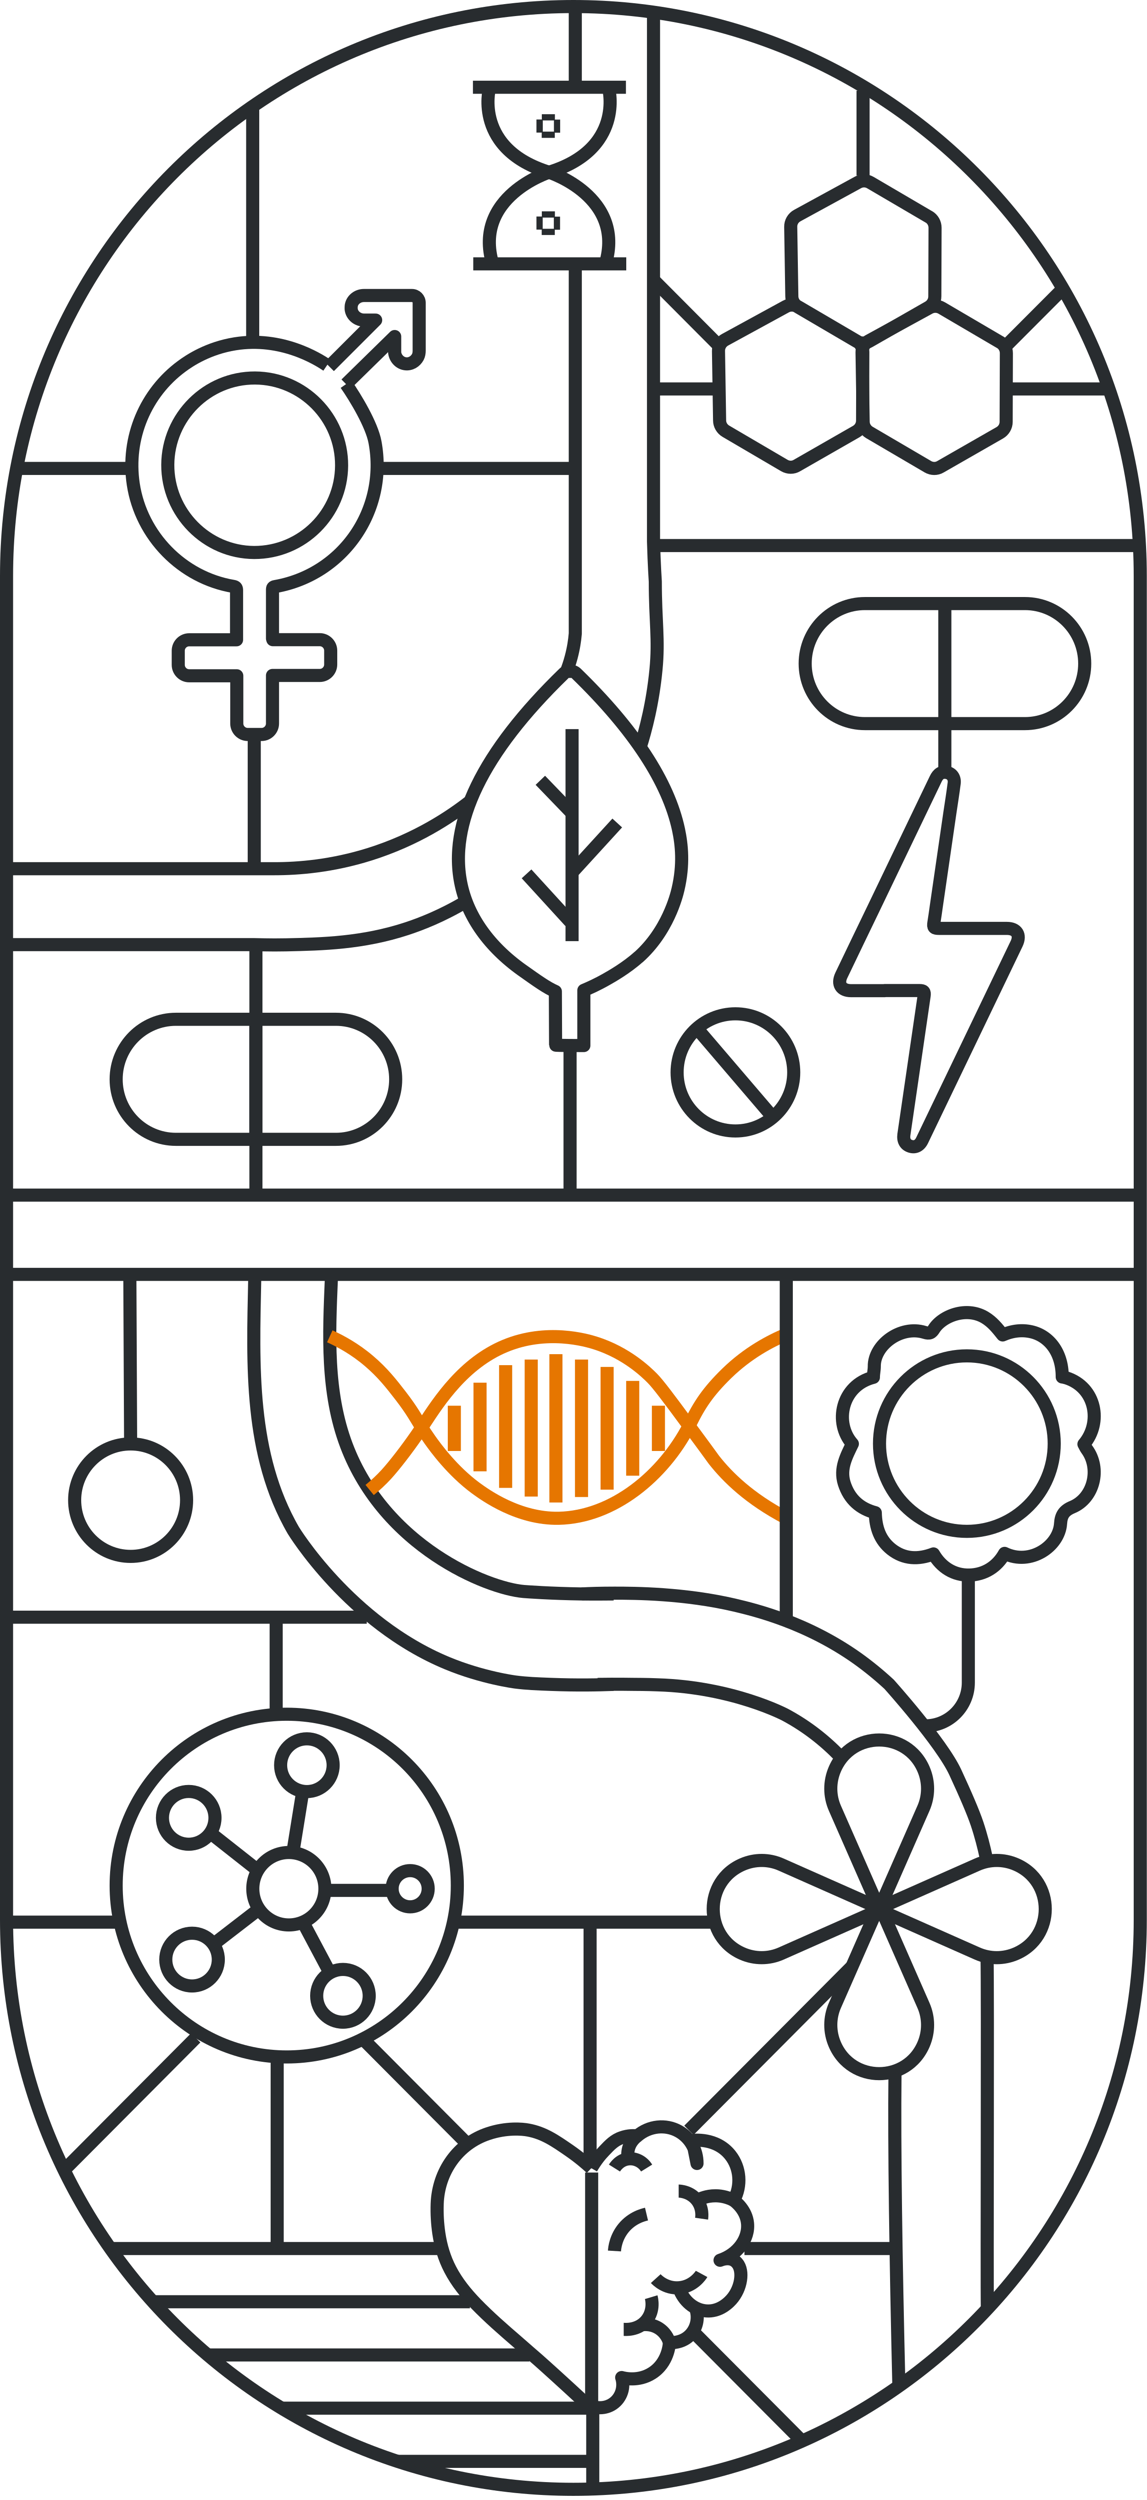 <svg xmlns="http://www.w3.org/2000/svg" fill="none" viewBox="0 0 134 292" height="292" width="134">
<path stroke-linejoin="round" stroke-miterlimit="10" stroke-width="1.53" stroke="#282C2F" d="M133.211 67.275V224.255C133.211 260.983 103.558 290.765 66.988 290.765C30.419 290.765 0.765 260.983 0.765 224.255V67.275C0.765 30.534 30.419 0.765 66.988 0.765C85.279 0.765 101.829 8.207 113.815 20.245C125.801 32.27 133.211 48.905 133.211 67.275Z"></path>
<path stroke-linejoin="round" stroke-miterlimit="10" stroke-width="1.53" stroke="#282C2F" d="M76.634 63.724C95.237 63.724 113.84 63.724 132.444 63.724"></path>
<path stroke-linejoin="round" stroke-miterlimit="10" stroke-width="1.53" stroke="#282C2F" d="M74.775 87.343C75.438 85.254 76.257 82.121 76.634 78.23C76.985 74.665 76.556 72.615 76.556 67.928C76.556 67.928 76.426 66.022 76.348 63.254V1.914"></path>
<path stroke-linejoin="round" stroke-miterlimit="10" stroke-width="1.53" stroke="#282C2F" d="M15.169 148.853C15.195 155.433 15.234 162.014 15.26 168.607"></path>
<path stroke-linejoin="round" stroke-miterlimit="10" stroke-width="1.53" stroke="#282C2F" d="M97.525 238.786C96.901 237.337 96.901 235.692 97.538 234.243L102.712 222.466L107.886 234.243C108.523 235.692 108.523 237.337 107.899 238.786C105.936 243.356 99.488 243.356 97.525 238.786Z"></path>
<path stroke-linejoin="round" stroke-miterlimit="10" stroke-width="1.53" stroke="#282C2F" d="M97.525 206.667C96.901 208.117 96.901 209.762 97.538 211.211L102.712 222.988L107.886 211.211C108.523 209.762 108.523 208.117 107.899 206.667C105.936 202.098 99.488 202.098 97.525 206.667Z"></path>
<path stroke-linejoin="round" stroke-miterlimit="10" stroke-width="1.53" stroke="#282C2F" d="M86.735 217.778C88.178 217.152 89.816 217.152 91.259 217.792L102.986 222.988L91.259 228.185C89.816 228.824 88.178 228.824 86.735 228.198C82.185 226.226 82.185 219.75 86.735 217.778Z"></path>
<path stroke-linejoin="round" stroke-miterlimit="10" stroke-width="1.53" stroke="#282C2F" d="M118.701 217.778C117.258 217.152 115.62 217.152 114.177 217.792L102.451 222.988L114.177 228.185C115.62 228.824 117.258 228.824 118.701 228.198C123.251 226.226 123.251 219.75 118.701 217.778Z"></path>
<path stroke-linejoin="round" stroke-miterlimit="10" stroke-width="1.53" stroke="#282C2F" d="M67.209 30.821V73.999C67.144 74.809 67.001 75.736 66.728 76.767C66.546 77.459 66.325 78.086 66.103 78.634"></path>
<path stroke-linejoin="round" stroke-miterlimit="10" stroke-width="1.53" stroke="#282C2F" d="M67.209 1.222V10.192"></path>
<path stroke-linejoin="round" stroke-miterlimit="10" stroke-width="1.53" stroke="#282C2F" d="M29.703 85.777V101.014"></path>
<path stroke-linejoin="round" stroke-miterlimit="10" stroke-width="1.53" stroke="#282C2F" d="M15.26 181.795C18.872 181.795 21.799 178.854 21.799 175.227C21.799 171.6 18.872 168.66 15.26 168.66C11.649 168.66 8.721 171.6 8.721 175.227C8.721 178.854 11.649 181.795 15.26 181.795Z"></path>
<path stroke-linejoin="round" stroke-miterlimit="10" stroke-width="1.53" stroke="#282C2F" d="M66.598 122.152V139.165"></path>
<path stroke-linejoin="round" stroke-miterlimit="10" stroke-width="1.53" stroke="#282C2F" d="M126.723 77.511C126.723 81.389 123.59 84.522 119.742 84.522H101.047C97.186 84.522 94.066 81.376 94.066 77.511C94.066 73.633 97.199 70.5 101.047 70.5H119.742C123.603 70.5 126.723 73.646 126.723 77.511Z"></path>
<path stroke-linejoin="round" stroke-miterlimit="10" stroke-width="1.53" stroke="#282C2F" d="M110.382 84.353V70.54"></path>
<path stroke-linejoin="round" stroke-miterlimit="10" stroke-width="1.53" stroke="#282C2F" d="M13.57 126.069C13.57 122.191 16.703 119.058 20.551 119.058H39.245C43.106 119.058 46.226 122.204 46.226 126.069C46.226 129.947 43.093 133.08 39.245 133.08H20.551C16.69 133.08 13.57 129.934 13.57 126.069Z"></path>
<path stroke-linejoin="round" stroke-miterlimit="10" stroke-width="1.53" stroke="#282C2F" d="M29.898 119.228V133.041"></path>
<path stroke-linejoin="round" stroke-miterlimit="10" stroke-width="1.53" stroke="#282C2F" d="M1.13 139.596H132.588"></path>
<path stroke-linejoin="round" stroke-miterlimit="10" stroke-width="1.53" stroke="#282C2F" d="M132.588 148.853H1.13"></path>
<path stroke-linejoin="round" stroke-miterlimit="10" stroke-width="1.53" stroke="#282C2F" d="M52.974 224.516H83.472"></path>
<path stroke-linejoin="round" stroke-miterlimit="10" stroke-width="1.53" stroke="#282C2F" d="M1.051 224.516H14.025"></path>
<path stroke-linejoin="round" stroke-miterlimit="10" stroke-width="1.53" stroke="#282C2F" d="M85.916 132.102C89.678 132.102 92.728 129.038 92.728 125.26C92.728 121.481 89.678 118.418 85.916 118.418C82.154 118.418 79.104 121.481 79.104 125.26C79.104 129.038 82.154 132.102 85.916 132.102Z"></path>
<path stroke-linejoin="round" stroke-miterlimit="10" stroke-width="1.53" stroke="#282C2F" d="M90.271 130.47L81.561 120.285"></path>
<path stroke-linejoin="round" stroke-miterlimit="10" stroke-width="1.53" stroke="#282C2F" d="M68.938 224.672V253.266"></path>
<path stroke-linejoin="round" stroke-miterlimit="10" stroke-width="1.53" stroke="#282C2F" d="M69.25 280.659V290.608"></path>
<path stroke-linejoin="round" stroke-miterlimit="10" stroke-width="1.53" stroke="#282C2F" d="M51.661 262.641H12.881"></path>
<path stroke-linejoin="round" stroke-miterlimit="10" stroke-width="1.53" stroke="#282C2F" d="M99.554 229.673C93.197 236.058 86.84 242.443 80.482 248.827"></path>
<path stroke-linejoin="round" stroke-miterlimit="10" stroke-width="1.53" stroke="#282C2F" d="M93.469 284.902L80.781 272.159"></path>
<path stroke-linejoin="round" stroke-miterlimit="10" stroke-width="1.53" stroke="#282C2F" d="M54.638 250.459C50.556 246.359 46.474 242.26 42.392 238.16"></path>
<path stroke-linejoin="round" stroke-miterlimit="10" stroke-width="1.53" stroke="#282C2F" d="M7.708 253.253C12.765 248.174 17.809 243.108 22.866 238.029"></path>
<path stroke-linejoin="round" stroke-miterlimit="10" stroke-width="1.53" stroke="#282C2F" d="M104.558 242.208C104.467 250.955 104.649 263.424 105.013 278.727"></path>
<path stroke-linejoin="round" stroke-miterlimit="10" stroke-width="1.53" stroke="#282C2F" d="M69.822 196.744C70.862 196.731 72.344 196.718 74.151 196.744C74.151 196.744 75.633 196.744 76.829 196.797C85.63 197.058 91.741 200.296 91.741 200.296C94.302 201.667 96.382 203.351 98.072 205.087"></path>
<path stroke-linejoin="round" stroke-miterlimit="10" stroke-width="1.53" stroke="#282C2F" d="M115.31 228.538C115.414 232.337 115.284 266.128 115.349 269.679"></path>
<path stroke-linejoin="round" stroke-miterlimit="10" stroke-width="1.53" stroke="#282C2F" d="M67.963 186.182C68.886 186.129 70.212 186.09 71.798 186.09C74.165 186.09 79.975 186.116 85.878 187.5C88.309 188.075 94.276 189.537 100.152 193.702C101.504 194.669 102.739 195.687 103.87 196.731C103.87 196.731 110.006 203.56 111.605 207.02C112.788 209.579 113.698 211.681 114.153 213.039C114.595 214.371 114.946 215.716 115.232 217.074"></path>
<path stroke-linejoin="round" stroke-miterlimit="10" stroke-width="1.53" stroke="#282C2F" d="M29.756 149.532C29.548 159.455 29.132 169.848 34.267 178.752C34.267 178.752 40.806 189.524 52.234 194.264C56.381 195.987 60.216 196.47 60.216 196.47C61.555 196.64 62.673 196.679 64.363 196.744C67.418 196.862 69.94 196.81 71.669 196.744"></path>
<path stroke-linejoin="round" stroke-miterlimit="10" stroke-width="1.53" stroke="#282C2F" d="M38.712 149.388C38.439 155.89 38.127 162.615 40.467 168.816C44.926 180.646 56.886 185.529 61.176 185.894C61.514 185.921 64.31 186.129 67.976 186.182C69.549 186.208 70.849 186.182 71.694 186.182"></path>
<path stroke-linejoin="round" stroke-miterlimit="10" stroke-width="1.53" stroke="#282C2F" d="M2.43 54.715H14.897"></path>
<path stroke-linejoin="round" stroke-miterlimit="10" stroke-width="1.53" stroke="#282C2F" d="M103.348 115.715C102.035 115.715 100.735 115.715 99.422 115.715C98.278 115.715 97.797 114.958 98.291 113.926C99.539 111.315 100.8 108.704 102.061 106.092C104.479 101.052 106.897 96.026 109.315 90.986C109.601 90.385 109.978 90.15 110.524 90.215C111.161 90.294 111.564 90.803 111.473 91.495C111.33 92.631 111.148 93.754 110.979 94.89C110.446 98.559 109.913 102.227 109.38 105.896C109.289 106.51 109.211 107.137 109.107 107.75C109.016 108.325 109.107 108.442 109.705 108.442C112.344 108.442 114.996 108.442 117.635 108.442C118.779 108.442 119.26 109.2 118.766 110.231C115.087 117.895 111.408 125.547 107.729 133.198C107.43 133.824 106.923 134.072 106.351 133.89C105.766 133.707 105.506 133.224 105.597 132.532C106.39 127.126 107.17 121.721 107.963 116.316C108.028 115.845 107.924 115.702 107.43 115.702C106.065 115.702 104.713 115.702 103.348 115.702V115.715Z"></path>
<path stroke-linejoin="round" stroke-miterlimit="10" stroke-width="1.53" stroke="#282C2F" d="M0.765 101.47H32.07C34.852 101.47 38.765 101.17 43.211 99.773C48.632 98.062 52.571 95.451 54.976 93.558"></path>
<path stroke-linejoin="round" stroke-miterlimit="10" stroke-width="1.53" stroke="#282C2F" d="M1.063 110.336H29.585C30.118 110.336 31.509 110.401 33.394 110.362C37.684 110.27 42.365 110.166 47.539 108.469C49.203 107.92 51.595 106.993 54.351 105.361"></path>
<path stroke-linejoin="round" stroke-miterlimit="10" stroke-width="1.53" stroke="#282C2F" d="M44.575 54.715H67.208"></path>
<path stroke-linejoin="round" stroke-miterlimit="10" stroke-width="1.53" stroke="#282C2F" d="M110.382 84.849V89.824"></path>
<path stroke-linejoin="round" stroke-miterlimit="10" stroke-width="1.53" stroke="#282C2F" d="M29.898 110.336V139.243"></path>
<path stroke-linejoin="round" stroke-miterlimit="10" stroke-width="1.53" stroke="#282C2F" d="M32.382 240.262V262.641"></path>
<path stroke-linejoin="round" stroke-miterlimit="10" stroke-width="1.53" stroke="#282C2F" d="M40.428 44.87C41.546 46.476 43.431 49.61 43.808 51.634C45.29 59.572 40.116 67.093 32.199 68.503C31.991 68.542 31.835 68.568 31.835 68.842C31.835 70.761 31.835 72.668 31.835 74.587C31.835 74.613 31.848 74.639 31.874 74.718H37.36C38.062 74.718 38.634 75.292 38.634 75.997V77.616C38.634 78.321 38.062 78.896 37.36 78.896H31.835V84.51C31.835 85.215 31.263 85.79 30.561 85.79H28.936C28.234 85.79 27.662 85.215 27.662 84.51V78.935H22.098C21.396 78.935 20.824 78.36 20.824 77.655V76.01C20.824 75.305 21.396 74.731 22.098 74.731H27.636C27.636 74.326 27.636 73.986 27.636 73.634C27.636 72.067 27.636 70.513 27.636 68.947C27.636 68.646 27.545 68.542 27.246 68.49C21.266 67.484 16.494 62.601 15.572 56.569C14.739 51.085 17.053 45.876 21.201 42.807C22.176 42.076 24.36 40.653 27.467 40.157C32.901 39.295 37.1 41.919 38.205 42.664M39.908 54.375C39.934 48.774 35.397 44.178 29.794 44.152C24.204 44.126 19.628 48.683 19.602 54.284C19.576 59.898 24.113 64.507 29.69 64.534C35.306 64.546 39.882 60.003 39.908 54.375Z"></path>
<path stroke-linejoin="round" stroke-miterlimit="10" stroke-width="1.53" stroke="#282C2F" d="M38.466 42.807C40.273 41.005 42.08 39.191 43.887 37.389H42.535C41.794 37.389 41.118 36.867 41.027 36.122C41.027 36.018 41.014 35.9 41.027 35.796C41.027 35.744 41.04 35.691 41.053 35.626C41.196 34.96 41.833 34.516 42.509 34.516H48.125C48.593 34.516 48.97 34.895 48.97 35.365V40.966C48.97 41.214 48.931 41.475 48.814 41.697C48.528 42.233 47.969 42.559 47.384 42.494C46.747 42.429 46.214 41.906 46.11 41.214V39.308C44.212 41.162 42.327 43.016 40.429 44.87"></path>
<path stroke-linejoin="round" stroke-miterlimit="10" stroke-width="1.53" stroke="#282C2F" d="M74.605 111.785C73.162 113.078 71.407 114.07 70.874 114.37C69.821 114.971 68.898 115.389 68.209 115.676V122.126C68.209 122.126 64.855 122.126 64.907 122.074L64.881 115.807C63.893 115.376 62.84 114.631 60.929 113.274C57.146 110.558 54.702 107.137 53.883 103.377C52.323 96.222 56.353 87.905 65.882 78.661C66.077 78.465 66.35 78.386 66.597 78.426C66.857 78.386 67.117 78.465 67.325 78.661C74.072 85.215 78.089 91.352 79.272 96.914C79.636 98.637 79.896 100.974 79.207 103.886C79.025 104.669 77.985 108.769 74.605 111.798V111.785Z"></path>
<path stroke-linejoin="round" stroke-miterlimit="10" stroke-width="1.53" stroke="#282C2F" d="M66.832 85.163V109.931"></path>
<path stroke-linejoin="round" stroke-miterlimit="10" stroke-width="1.53" stroke="#282C2F" d="M72.11 96.13L67.014 101.705"></path>
<path stroke-linejoin="round" stroke-miterlimit="10" stroke-width="1.53" stroke="#282C2F" d="M61.515 102.071L66.611 107.646"></path>
<path stroke-linejoin="round" stroke-miterlimit="10" stroke-width="1.53" stroke="#282C2F" d="M63.127 91.143L66.715 94.864"></path>
<path stroke-linejoin="round" stroke-miterlimit="10" stroke-width="1.53" stroke="#282C2F" d="M69.08 253.253C69.613 252.326 70.172 251.661 70.601 251.217C71.251 250.538 71.758 249.989 72.629 249.689C73.396 249.415 74.085 249.441 74.462 249.48C75.827 248.305 77.764 248.096 79.285 248.945C80.624 249.689 81.443 251.138 81.43 252.705C81.248 251.804 81.079 250.916 80.897 250.015C81.014 250.002 83.666 249.65 85.317 251.726C86.487 253.201 86.656 255.303 85.72 257.014C85.993 257.223 87.189 258.163 87.332 259.703C87.501 261.479 86.214 263.32 84.121 264.012C84.29 263.947 85.057 263.633 85.733 264.012C86.045 264.195 86.201 264.443 86.266 264.547C86.89 265.566 86.5 267.629 85.2 268.856C84.94 269.104 83.952 270.031 82.522 269.927C81.118 269.835 79.844 268.778 79.311 267.237"></path>
<path stroke-linejoin="round" stroke-miterlimit="10" stroke-width="1.53" stroke="#282C2F" d="M68.573 280.763C69.496 281.39 70.718 281.39 71.615 280.763C72.577 280.097 72.993 278.844 72.629 277.708C72.902 277.786 74.579 278.217 76.178 277.199C78.063 275.998 78.193 273.843 78.206 273.634C78.349 273.634 79.779 273.739 80.741 272.616C81.456 271.78 81.651 270.605 81.248 269.561"></path>
<path stroke-linejoin="round" stroke-miterlimit="10" stroke-width="1.53" stroke="#282C2F" d="M72.865 272.081C72.956 272.081 74.529 272.264 75.543 271.01C76.479 269.835 76.115 268.451 76.076 268.321"></path>
<path stroke-linejoin="round" stroke-miterlimit="10" stroke-width="1.53" stroke="#282C2F" d="M78.206 273.635C78.141 273.387 77.894 272.642 77.14 272.081C76.217 271.389 75.203 271.519 74.995 271.546"></path>
<path stroke-linejoin="round" stroke-miterlimit="10" stroke-width="1.53" stroke="#282C2F" d="M76.608 266.153C76.738 266.297 77.739 267.328 79.286 267.224C80.989 267.12 81.886 265.749 81.964 265.605"></path>
<path stroke-linejoin="round" stroke-miterlimit="10" stroke-width="1.53" stroke="#282C2F" d="M81.432 257.014C81.783 256.818 82.55 256.479 83.577 256.479C83.98 256.479 84.812 256.531 85.722 257.014"></path>
<path stroke-linejoin="round" stroke-miterlimit="10" stroke-width="1.53" stroke="#282C2F" d="M79.286 255.93C79.442 255.93 80.638 255.982 81.431 257.001C82.146 257.928 81.99 258.972 81.964 259.155"></path>
<path stroke-linejoin="round" stroke-miterlimit="10" stroke-width="1.53" stroke="#282C2F" d="M74.463 249.48C74.255 249.637 73.592 250.159 73.397 251.099C73.306 251.543 73.345 251.922 73.397 252.17"></path>
<path stroke-linejoin="round" stroke-miterlimit="10" stroke-width="1.53" stroke="#282C2F" d="M71.786 253.24C71.851 253.136 72.371 252.287 73.398 252.17C74.23 252.065 75.075 252.483 75.543 253.24"></path>
<path stroke-linejoin="round" stroke-miterlimit="10" stroke-width="1.53" stroke="#282C2F" d="M71.786 262.928C71.812 262.51 71.955 261.335 72.852 260.238C73.853 259.024 75.14 258.711 75.53 258.619"></path>
<path stroke-linejoin="round" stroke-miterlimit="10" stroke-width="1.53" stroke="#282C2F" d="M69.081 253.253C68.496 252.705 67.638 251.974 66.546 251.217C64.882 250.068 63.556 249.141 61.71 248.801C61.034 248.671 59.161 248.501 57.029 249.219C53.52 250.381 51.205 253.632 51.075 257.418C51.036 258.581 51.101 259.729 51.27 260.878C51.491 262.354 51.907 263.764 52.596 265.083C53.377 266.584 54.429 267.877 55.599 269.091C57.133 270.671 58.785 272.107 60.449 273.543C61.086 274.105 61.502 274.457 61.84 274.758C61.84 274.758 62.412 275.254 62.893 275.672C63.764 276.442 65.818 278.296 68.496 280.777"></path>
<path stroke-linejoin="round" stroke-miterlimit="10" stroke-width="1.53" stroke="#282C2F" d="M69.121 253.762V281.782"></path>
<path stroke-linejoin="round" stroke-miterlimit="10" stroke-width="1.53" stroke="#282C2F" d="M33.746 224.842C36.072 224.842 37.958 222.948 37.958 220.612C37.958 218.276 36.072 216.382 33.746 216.382C31.42 216.382 29.534 218.276 29.534 220.612C29.534 222.948 31.42 224.842 33.746 224.842Z"></path>
<path stroke-linejoin="round" stroke-miterlimit="10" stroke-width="1.53" stroke="#282C2F" d="M35.852 209.265C37.546 209.265 38.92 207.886 38.92 206.184C38.92 204.482 37.546 203.103 35.852 203.103C34.157 203.103 32.784 204.482 32.784 206.184C32.784 207.886 34.157 209.265 35.852 209.265Z"></path>
<path stroke-linejoin="round" stroke-miterlimit="10" stroke-width="1.53" stroke="#282C2F" d="M47.917 222.727C49.08 222.727 50.023 221.78 50.023 220.612C50.023 219.444 49.08 218.497 47.917 218.497C46.753 218.497 45.81 219.444 45.81 220.612C45.81 221.78 46.753 222.727 47.917 222.727Z"></path>
<path stroke-linejoin="round" stroke-miterlimit="10" stroke-width="1.53" stroke="#282C2F" d="M40.065 236.202C41.759 236.202 43.133 234.822 43.133 233.12C43.133 231.418 41.759 230.039 40.065 230.039C38.37 230.039 36.997 231.418 36.997 233.12C36.997 234.822 38.37 236.202 40.065 236.202Z"></path>
<path stroke-linejoin="round" stroke-miterlimit="10" stroke-width="1.53" stroke="#282C2F" d="M22.436 231.971C24.13 231.971 25.504 230.591 25.504 228.89C25.504 227.188 24.13 225.808 22.436 225.808C20.741 225.808 19.368 227.188 19.368 228.89C19.368 230.591 20.741 231.971 22.436 231.971Z"></path>
<path stroke-linejoin="round" stroke-miterlimit="10" stroke-width="1.53" stroke="#282C2F" d="M22.047 215.415C23.741 215.415 25.115 214.036 25.115 212.334C25.115 210.632 23.741 209.252 22.047 209.252C20.352 209.252 18.979 210.632 18.979 212.334C18.979 214.036 20.352 215.415 22.047 215.415Z"></path>
<path stroke-linejoin="round" stroke-miterlimit="10" stroke-width="1.53" stroke="#282C2F" d="M34.215 216.382L35.372 209.214"></path>
<path stroke-linejoin="round" stroke-miterlimit="10" stroke-width="1.53" stroke="#282C2F" d="M38.153 220.808H45.823"></path>
<path stroke-linejoin="round" stroke-miterlimit="10" stroke-width="1.53" stroke="#282C2F" d="M35.462 224.646C36.489 226.566 37.503 228.498 38.53 230.417"></path>
<path stroke-linejoin="round" stroke-miterlimit="10" stroke-width="1.53" stroke="#282C2F" d="M24.544 214.071L29.913 218.301"></path>
<path stroke-linejoin="round" stroke-miterlimit="10" stroke-width="1.53" stroke="#282C2F" d="M25.114 226.958L30.093 223.119"></path>
<path stroke-linejoin="round" stroke-miterlimit="10" stroke-width="1.53" stroke="#282C2F" d="M33.499 240.262C44.506 240.262 53.428 231.301 53.428 220.246C53.428 209.192 44.506 200.23 33.499 200.23C22.492 200.23 13.57 209.192 13.57 220.246C13.57 231.301 22.492 240.262 33.499 240.262Z"></path>
<path stroke-linejoin="round" stroke-miterlimit="10" stroke-width="1.53" stroke="#282C2F" d="M86.969 262.641H104.532"></path>
<path stroke-linejoin="round" stroke-miterlimit="10" stroke-width="1.53" stroke="#282C2F" d="M1.051 188.897H42.847"></path>
<path stroke-linejoin="round" stroke-miterlimit="10" stroke-width="1.53" stroke="#282C2F" d="M18.134 268.856H54.899"></path>
<path stroke-linejoin="round" stroke-miterlimit="10" stroke-width="1.53" stroke="#282C2F" d="M61.853 275.071H24.386"></path>
<path stroke-linejoin="round" stroke-miterlimit="10" stroke-width="1.53" stroke="#282C2F" d="M68.586 281.286H32.693"></path>
<path stroke-linejoin="round" stroke-miterlimit="10" stroke-width="1.53" stroke="#282C2F" d="M46.447 287.501H69.211"></path>
<path stroke-linejoin="round" stroke-miterlimit="10" stroke-width="1.53" stroke="#E67600" d="M64.946 158.175V175.501"></path>
<path stroke-linejoin="round" stroke-miterlimit="10" stroke-width="1.53" stroke="#E67600" d="M67.937 158.802V174.862"></path>
<path stroke-linejoin="round" stroke-miterlimit="10" stroke-width="1.53" stroke="#E67600" d="M70.926 159.664V174"></path>
<path stroke-linejoin="round" stroke-miterlimit="10" stroke-width="1.53" stroke="#E67600" d="M73.918 161.296V172.368"></path>
<path stroke-linejoin="round" stroke-miterlimit="10" stroke-width="1.53" stroke="#E67600" d="M76.921 164.194V169.482"></path>
<path stroke-linejoin="round" stroke-miterlimit="10" stroke-width="1.53" stroke="#E67600" d="M91.857 155.864C90.011 156.634 87.385 158.005 84.915 160.407C82.679 162.588 81.691 164.142 80.664 166.231C80.612 166.335 80.56 166.453 80.495 166.557C77.505 172.328 71.668 177.211 65.272 177.342C60.566 177.433 56.705 174.639 55.56 173.804C52.843 171.793 50.88 169.103 50.217 168.163C49.84 167.615 49.528 167.171 49.281 166.753C48.592 165.656 48.15 164.781 46.824 163.058C45.706 161.609 44.692 160.316 43.093 158.958C41.481 157.587 39.869 156.699 38.53 156.086"></path>
<path stroke-linejoin="round" stroke-miterlimit="10" stroke-width="1.53" stroke="#E67600" d="M91.857 177.316C87.528 175.044 84.993 172.524 83.446 170.566C83.173 170.213 83.29 170.331 81.301 167.641C81.015 167.262 80.755 166.897 80.495 166.544C78.116 163.306 76.855 161.635 76.204 160.982C75.477 160.251 73.189 158.031 69.587 156.882C68.534 156.543 63.854 155.185 58.979 157.222C54.182 159.219 51.309 163.62 49.567 166.283C49.515 166.361 49.411 166.518 49.281 166.74C49.125 166.962 48.93 167.262 48.696 167.602C47.487 169.351 46.083 171.166 45.134 172.211C44.523 172.877 43.86 173.49 43.184 174.039"></path>
<path stroke-linejoin="round" stroke-miterlimit="10" stroke-width="1.53" stroke="#E67600" d="M62.06 158.802V174.809"></path>
<path stroke-linejoin="round" stroke-miterlimit="10" stroke-width="1.53" stroke="#E67600" d="M59.071 159.455V173.791"></path>
<path stroke-linejoin="round" stroke-miterlimit="10" stroke-width="1.53" stroke="#E67600" d="M56.081 161.504V171.858"></path>
<path stroke-linejoin="round" stroke-miterlimit="10" stroke-width="1.53" stroke="#E67600" d="M53.078 164.194V169.482"></path>
<path stroke-linejoin="round" stroke-miterlimit="10" stroke-width="1.53" stroke="#282C2F" d="M100.085 39.843L93.247 35.835C92.805 35.574 92.259 35.561 91.804 35.809L84.706 39.687C84.225 39.948 83.926 40.457 83.939 41.006L84.069 49.114C84.069 49.623 84.355 50.106 84.797 50.367L91.635 54.376C92.09 54.637 92.649 54.65 93.104 54.376L100.033 50.406C100.488 50.145 100.774 49.662 100.774 49.127L100.8 41.11C100.8 40.588 100.527 40.092 100.072 39.831L100.085 39.843Z"></path>
<path stroke-linejoin="round" stroke-miterlimit="10" stroke-width="1.53" stroke="#282C2F" d="M116.856 39.987L110.018 35.978C109.576 35.717 109.03 35.704 108.575 35.952L101.477 39.83C100.996 40.091 100.697 40.6 100.71 41.149L100.84 49.257C100.84 49.766 101.126 50.249 101.568 50.511L108.406 54.519C108.861 54.78 109.42 54.793 109.875 54.519L116.804 50.55C117.259 50.288 117.545 49.805 117.545 49.27L117.571 41.253C117.571 40.731 117.298 40.235 116.843 39.974L116.856 39.987Z"></path>
<path stroke-linejoin="round" stroke-miterlimit="10" stroke-width="1.53" stroke="#282C2F" d="M108.524 25.337L101.685 21.329C101.243 21.068 100.697 21.055 100.242 21.303L93.144 25.181C92.663 25.442 92.364 25.951 92.377 26.5L92.507 34.608C92.507 35.117 92.793 35.6 93.235 35.861L100.073 39.869C100.528 40.13 101.087 40.144 101.542 39.869L108.472 35.9C108.927 35.639 109.213 35.156 109.213 34.621L109.239 26.604C109.239 26.082 108.966 25.585 108.511 25.324L108.524 25.337Z"></path>
<path stroke-linejoin="round" stroke-miterlimit="10" stroke-width="1.53" stroke="#282C2F" d="M100.828 20.506V10.596"></path>
<path stroke-linejoin="round" stroke-miterlimit="10" stroke-width="1.53" stroke="#282C2F" d="M129.271 45.431H117.779"></path>
<path stroke-linejoin="round" stroke-miterlimit="10" stroke-width="1.53" stroke="#282C2F" d="M83.953 45.431H76.348"></path>
<path stroke-linejoin="round" stroke-miterlimit="10" stroke-width="1.53" stroke="#282C2F" d="M123.838 34.072L117.585 40.339"></path>
<path stroke-linejoin="round" stroke-miterlimit="10" stroke-width="1.53" stroke="#282C2F" d="M76.348 32.701L83.953 40.34"></path>
<path stroke-linejoin="round" stroke-miterlimit="10" stroke-width="1.53" stroke="#282C2F" d="M91.858 148.853V188.819"></path>
<path stroke-linejoin="round" stroke-miterlimit="10" stroke-width="1.53" stroke="#282C2F" d="M32.264 200.23V188.897"></path>
<path stroke-linejoin="round" stroke-miterlimit="10" stroke-width="1.53" stroke="#282C2F" d="M29.521 39.935V12.594"></path>
<path stroke-linejoin="round" stroke-miterlimit="10" stroke-width="1.53" stroke="#282C2F" d="M124.097 160.839C124.11 157.888 122.485 156.021 120.509 155.564C119.378 155.303 118.247 155.446 117.142 155.929C116.518 155.146 115.946 154.415 115.049 153.879C112.891 152.6 110.083 153.697 109.108 155.237C108.835 155.681 108.601 155.812 108.016 155.629C105.221 154.767 102.101 157.104 102.14 159.611C102.14 160.016 102.036 160.447 102.036 160.878C98.278 161.831 97.421 166.218 99.579 168.646C98.889 170.083 98.084 171.519 98.629 173.268C99.228 175.149 100.502 176.232 102.257 176.689C102.296 178.426 102.79 179.888 104.129 180.959C105.624 182.134 107.275 182.186 109.056 181.507C109.979 183.1 111.461 184.014 113.242 183.975C114.997 183.936 116.479 183.035 117.363 181.442C120.392 182.917 123.733 180.606 123.902 177.956C123.967 176.99 124.305 176.441 125.28 176.036C127.789 174.992 128.634 171.545 126.97 169.286C126.84 169.103 126.749 168.894 126.632 168.686C128.764 166.166 128.049 162.066 124.578 160.943L124.097 160.825V160.839Z"></path>
<path stroke-linejoin="round" stroke-miterlimit="10" stroke-width="1.53" stroke="#282C2F" d="M112.956 178.87C118.592 178.87 123.161 174.281 123.161 168.621C123.161 162.96 118.592 158.371 112.956 158.371C107.319 158.371 102.75 162.96 102.75 168.621C102.75 174.281 107.319 178.87 112.956 178.87Z"></path>
<path stroke-linejoin="round" stroke-miterlimit="10" stroke-width="1.53" stroke="#282C2F" d="M113.126 184.119V196.536C113.126 199.33 110.877 201.589 108.095 201.589"></path>
<path stroke-linejoin="round" stroke-miterlimit="10" stroke-width="1.53" stroke="#282C2F" d="M55.289 30.821H66.989H73.164"></path>
<path stroke-linejoin="round" stroke-miterlimit="10" stroke-width="1.53" stroke="#282C2F" d="M55.251 10.191H73.126"></path>
<path stroke-linejoin="round" stroke-miterlimit="10" stroke-width="1.53" stroke="#282C2F" d="M57.161 10.4C57.161 10.4 55.342 17.425 64.169 20.128C64.169 20.128 73.048 22.974 70.734 30.808"></path>
<path stroke-linejoin="round" stroke-miterlimit="10" stroke-width="1.53" stroke="#282C2F" d="M71.124 10.4C71.124 10.4 72.945 17.425 64.117 20.128C64.117 20.128 55.238 22.974 57.552 30.808"></path>
<path stroke-linejoin="round" stroke-miterlimit="10" stroke-width="1.53" stroke="#282C2F" d="M64.063 24.684V25.416"></path>
<path stroke-linejoin="round" stroke-miterlimit="10" stroke-width="1.53" stroke="#282C2F" d="M65.429 26.069H64.701"></path>
<path stroke-linejoin="round" stroke-miterlimit="10" stroke-width="1.53" stroke="#282C2F" d="M64.05 27.452V26.721"></path>
<path stroke-linejoin="round" stroke-miterlimit="10" stroke-width="1.53" stroke="#282C2F" d="M62.672 26.055H63.4"></path>
<path stroke-linejoin="round" stroke-miterlimit="10" stroke-width="1.53" stroke="#282C2F" d="M64.063 13.338V14.069"></path>
<path stroke-linejoin="round" stroke-miterlimit="10" stroke-width="1.53" stroke="#282C2F" d="M65.441 14.735H64.713"></path>
<path stroke-linejoin="round" stroke-miterlimit="10" stroke-width="1.53" stroke="#282C2F" d="M64.05 16.106V15.374"></path>
<path stroke-linejoin="round" stroke-miterlimit="10" stroke-width="1.53" stroke="#282C2F" d="M62.672 14.722H63.413"></path>
</svg>
